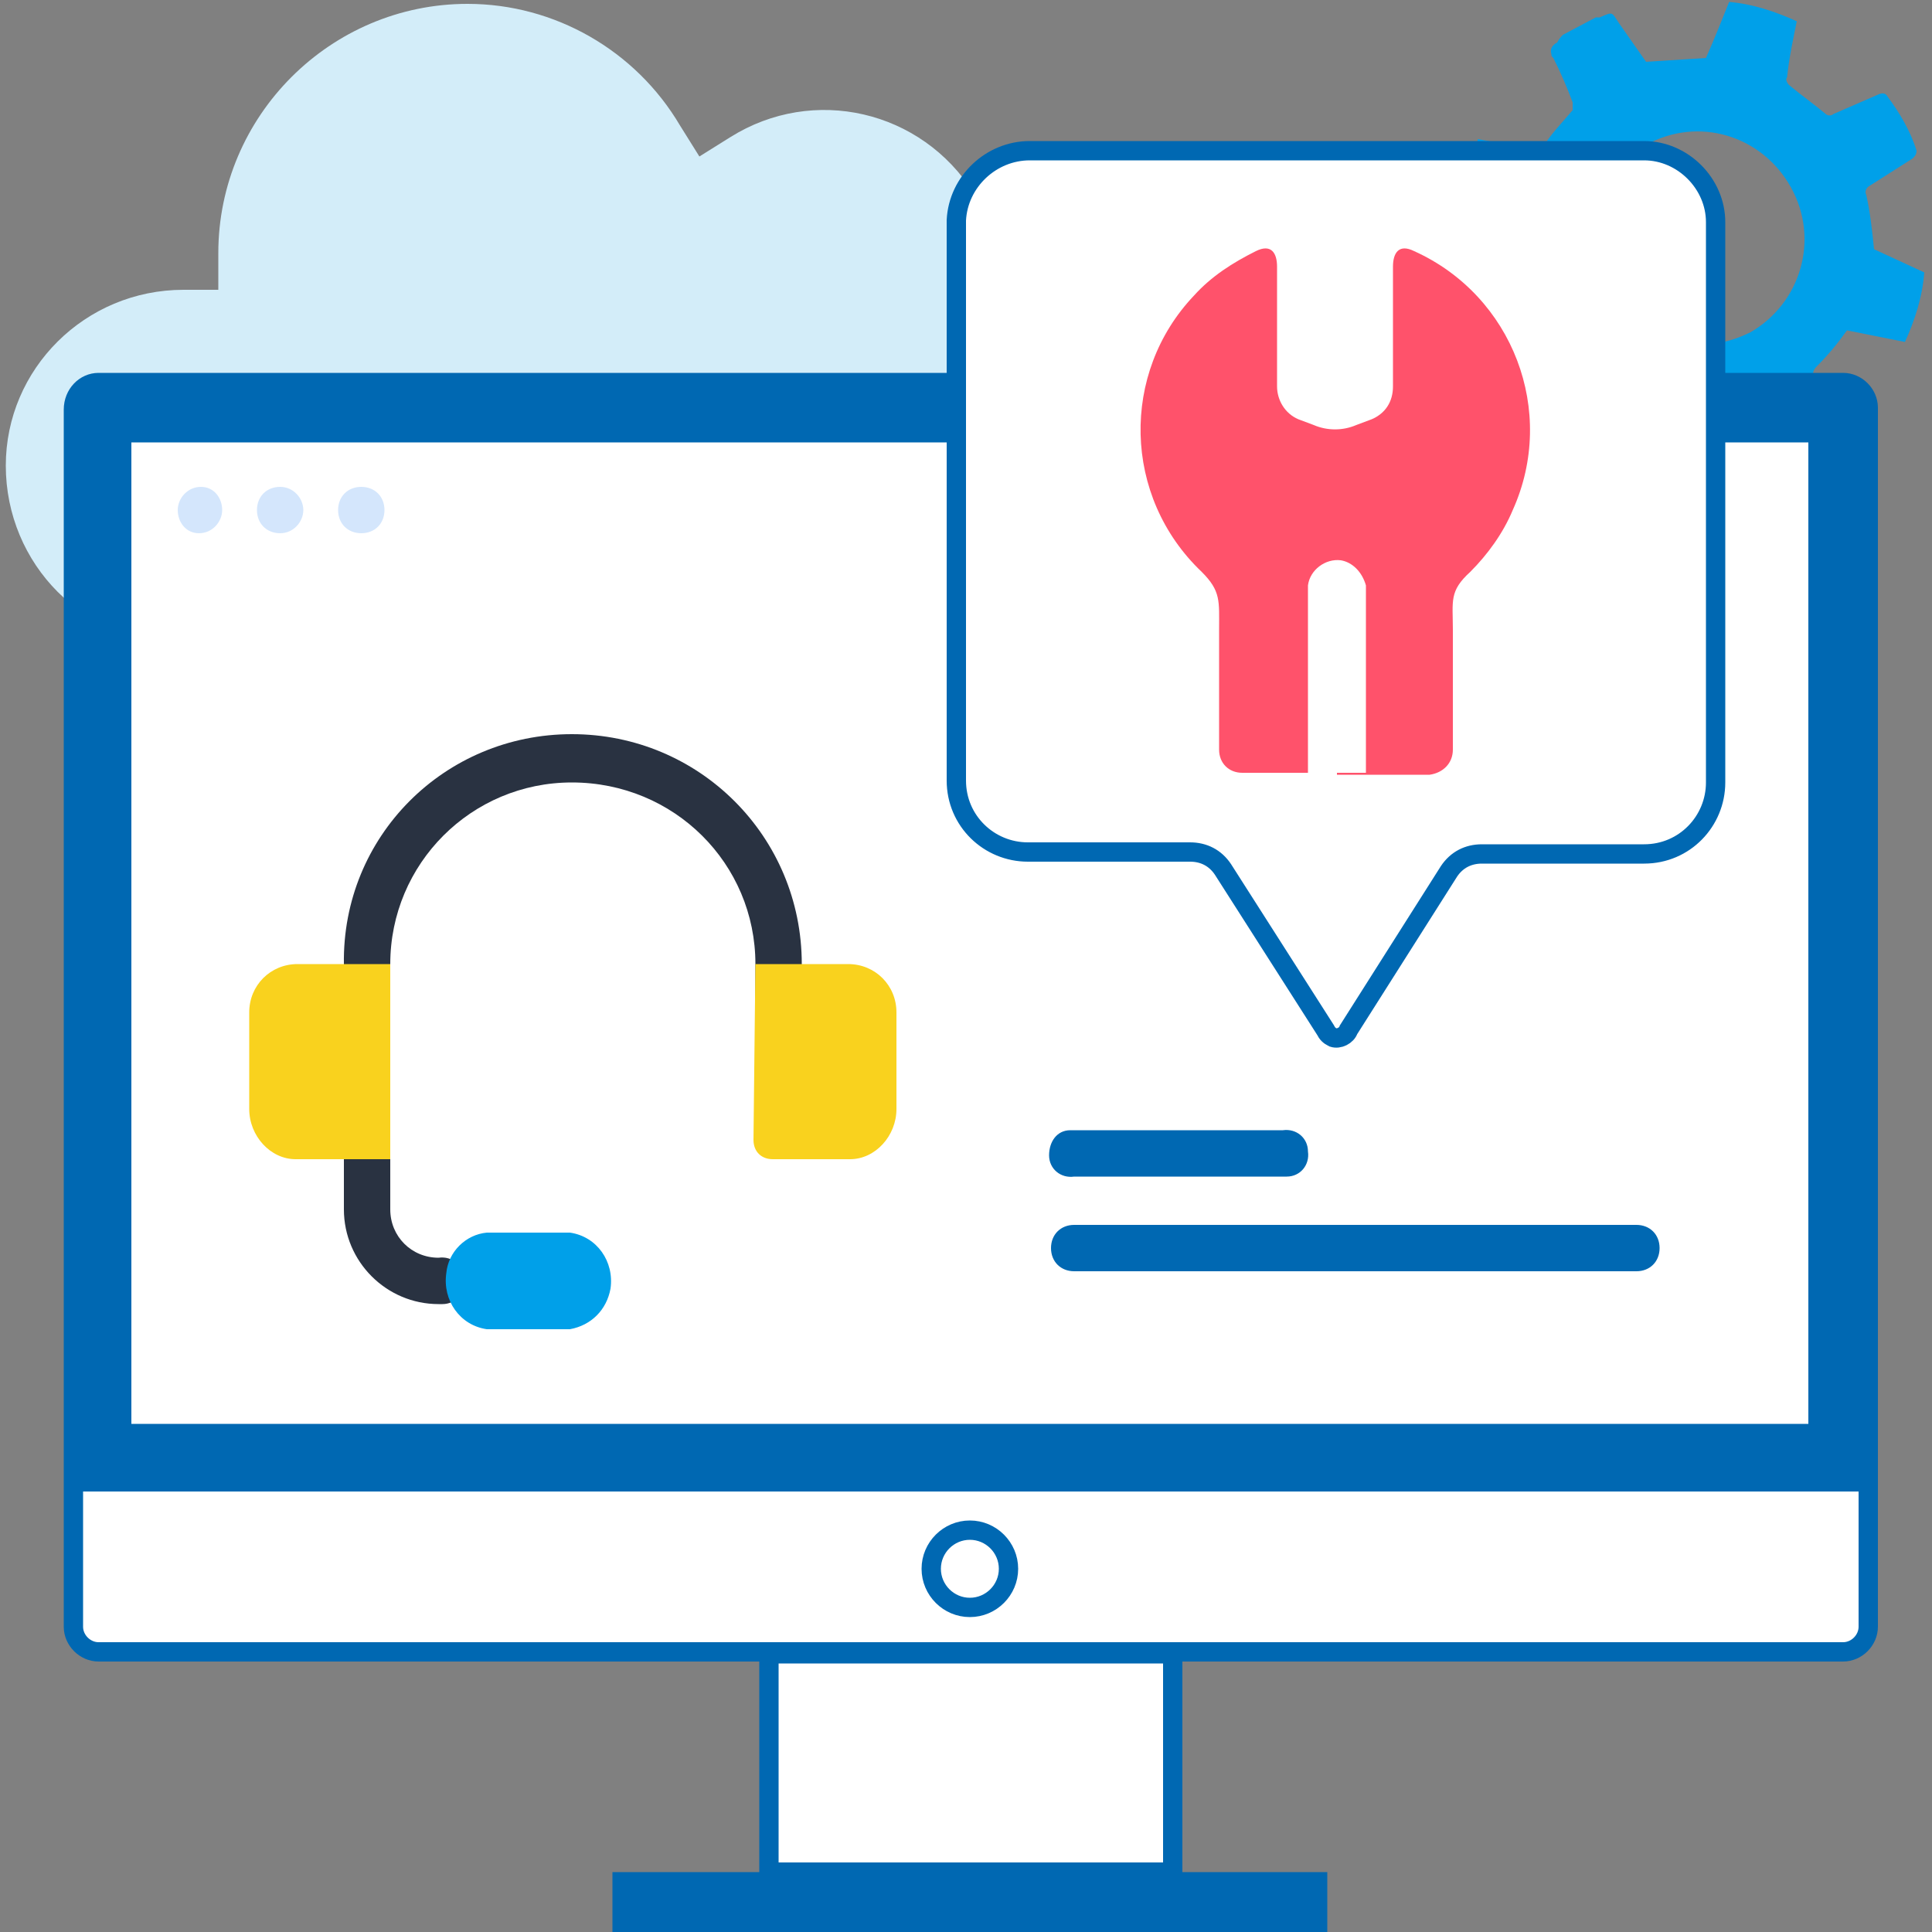 <?xml version="1.0" encoding="utf-8"?>
<!-- Generator: Adobe Illustrator 25.2.1, SVG Export Plug-In . SVG Version: 6.00 Build 0)  -->
<svg version="1.1" id="圖層_1" xmlns="http://www.w3.org/2000/svg" xmlns:xlink="http://www.w3.org/1999/xlink" x="0px" y="0px"
	 viewBox="0 0 100 100" style="enable-background:new 0 0 100 100;" xml:space="preserve">
<rect x="0" y="0" width="100" height="100" fill="#808080" stroke="none"/>
<style type="text/css">
	.st0{fill:#D3EDF9;}
	.st1{fill:#00A0E9;}
	.st2{fill:#FFFFFF;stroke:#0068B2;stroke-linecap:round;stroke-linejoin:round;}
	.st3{fill:#0068B2;}
	.st4{fill:#FFFFFF;}
	.st5{fill:#D4E6FC;}
	.st6{fill-rule:evenodd;clip-rule:evenodd;fill:#FFFFFF;stroke:#0068B2;stroke-miterlimit:10;}
	.st7{fill-rule:evenodd;clip-rule:evenodd;fill:#FF526B;}
	.st8{fill:#293241;}
	.st9{fill-rule:evenodd;clip-rule:evenodd;fill:#F9D21E;}
	.st10{fill-rule:evenodd;clip-rule:evenodd;fill:#00A0E9;}
</style>
<path class="st0" d="M0.3,24.1c0-5,4.1-9.1,9.2-9.1h1.8v-1.9c0-7.1,5.8-12.9,12.9-12.9c4.5,0,8.7,2.4,11,6.3l1,1.6l1.6-1
	c4.3-2.7,9.9-1.4,12.6,2.9c0.6,1,1.1,2.2,1.3,3.3l0.3,1.6h1.6l0,0c5.1,0,9.2,4.1,9.2,9.1s-4.1,9.2-9.1,9.2H9.5
	C4.4,33.4,0.3,29.2,0.3,24.1C0.3,24.2,0.3,24.2,0.3,24.1z"/>
<path class="st1" d="M76.3,16.8l1.7,3c0.2,0.1,0.3,0,0.7-0.1c0.7-0.3,1.4-0.6,2.1-0.9c0.1,0,0.3,0,0.4,0.1c0.6,0.5,1.1,1,1.7,1.4
	c0.2,0.1,0.3,0.2,0.2,0.5c-0.2,1-0.4,1.9-0.6,2.8c1.1,0.6,2.3,0.9,3.6,1.1c0.3-0.9,0.7-1.7,1-2.6c0.1-0.2,0.3-0.4,0.5-0.4
	c0.7,0,1.4-0.1,2.1-0.2c0.2-0.1,0.5,0,0.6,0.2c0.4,0.7,0.9,1.4,1.4,2.1c0.1,0.2,0.2,0.3,0.4,0.1l2.8-1.5c0.2-0.1,0.1-0.3,0-0.5
	c-0.3-0.8-0.6-1.5-1-2.2c-0.1-0.2-0.1-0.5,0.1-0.7c0.6-0.6,1.1-1.2,1.6-1.9l3,0.6c0.5-1.1,0.9-2.3,1-3.6L97,12.9
	c-0.1-1-0.2-1.9-0.4-2.8c-0.1-0.2,0-0.4,0.2-0.5l2.2-1.4c0.1-0.1,0.2-0.2,0.2-0.4c-0.3-1-0.9-2-1.5-2.8c-0.1-0.2-0.3-0.2-0.5-0.1
	l-2.3,1C94.8,6,94.6,6,94.5,5.9c-0.6-0.5-1.3-1-1.9-1.5c-0.1-0.1-0.2-0.3-0.1-0.4C92.6,3,92.8,2.1,93,1.1c-1.1-0.5-2.3-0.9-3.5-1
	c-0.4,1-0.8,2-1.2,2.9l-3.1,0.2l-1.4-2c-0.4-0.6-0.3-0.6-1-0.3h-0.2l-1.7,0.9c-0.1,0.1-0.2,0.2-0.3,0.4c-0.2,0.1-0.4,0.3-0.3,0.6
	c0,0.1,0,0.1,0.1,0.2c0.4,0.8,0.7,1.5,1,2.3c0,0.1,0,0.3,0,0.4c-0.5,0.6-1,1.1-1.4,1.7c-0.1,0.2-0.4,0.4-0.7,0.3
	c-0.9-0.2-1.8-0.3-2.8-0.5c-0.4,1.2-0.7,2.4-1.1,3.5l0.5,0.2c0.8,0.3,1.5,0.6,2.3,0.9c0.2,0.1,0.3,0.2,0.3,0.4
	c0.1,0.8,0.2,1.6,0.3,2.3c0,0.1-0.1,0.3-0.2,0.4c-0.6,0.4-1.1,0.8-1.7,1.1S76.3,16.6,76.3,16.8z M83,15c-1.5-2.7-0.5-6,2.2-7.5l0,0
	c2.7-1.5,6-0.5,7.5,2.2l0,0c1.5,2.7,0.5,6-2.1,7.5c0,0,0,0,0,0l0,0C87.8,18.6,84.5,17.7,83,15C83,15,83,15,83,15z"/>
<path class="st2" d="M5.1,19.8h90.3c0.7,0,1.3,0.6,1.3,1.3v63.1c0,0.7-0.6,1.3-1.3,1.3H5.1c-0.7,0-1.3-0.6-1.3-1.3V21.2
	C3.8,20.4,4.4,19.8,5.1,19.8z"/>
<path class="st3" d="M5.1,19.8h90.3c0.7,0,1.3,0.6,1.3,1.3v56.1l0,0h-93l0,0V21.1C3.7,20.4,4.3,19.8,5.1,19.8
	C5,19.8,5.1,19.8,5.1,19.8z"/>
<rect x="6.8" y="22.9" class="st4" width="86.8" height="50.8"/>
<rect x="39.8" y="85.6" class="st2" width="20.9" height="11.3"/>
<rect x="31.7" y="96.9" class="st3" width="37" height="3.1"/>
<path class="st2" d="M52.2,81.2c0,1.1-0.9,2-2,2s-2-0.9-2-2s0.9-2,2-2S52.2,80.1,52.2,81.2z"/>
<path class="st5" d="M11.5,26.4c0,0.6-0.5,1.2-1.2,1.2S9.2,27,9.2,26.4s0.5-1.2,1.2-1.2S11.5,25.8,11.5,26.4L11.5,26.4z"/>
<path class="st5" d="M15.7,26.4c0,0.6-0.5,1.2-1.2,1.2s-1.2-0.5-1.2-1.2s0.5-1.2,1.2-1.2S15.7,25.8,15.7,26.4L15.7,26.4z"/>
<path class="st5" d="M19.9,26.4c0,0.7-0.5,1.2-1.2,1.2c-0.7,0-1.2-0.5-1.2-1.2c0-0.7,0.5-1.2,1.2-1.2c0,0,0,0,0,0
	C19.4,25.2,19.9,25.7,19.9,26.4C19.9,26.4,19.9,26.4,19.9,26.4z"/>
<path class="st6" d="M53.3,7.8h31.8c2,0,3.7,1.7,3.7,3.7v29c0,2-1.6,3.7-3.7,3.7h-8.4c-0.7,0-1.3,0.3-1.7,0.9l-5.2,8.2
	c-0.1,0.3-0.5,0.5-0.8,0.4c-0.2-0.1-0.3-0.2-0.4-0.4L63.3,45c-0.4-0.6-1-0.9-1.7-0.9h-8.4c-2,0-3.7-1.6-3.7-3.7v-29
	C49.6,9.4,51.3,7.8,53.3,7.8z"/>
<path class="st7" d="M69.2,40h-4.9c-0.7,0-1.2-0.5-1.2-1.2c0,0,0,0,0,0v-6.2c0-1.5,0.1-2-0.9-3c-4.1-3.9-4.2-10.3-0.4-14.3
	c0.9-1,2-1.7,3.2-2.3c0.8-0.4,1.1,0.1,1.1,0.8V20c0,0.7,0.4,1.4,1.1,1.7L68,22c0.7,0.3,1.5,0.3,2.2,0l0.8-0.3
	c0.7-0.3,1.1-0.9,1.1-1.7v-6.2c0-0.7,0.3-1.2,1.1-0.8c5.1,2.3,7.4,8.3,5.1,13.4c-0.5,1.2-1.3,2.3-2.2,3.2c-1.1,1-0.9,1.5-0.9,3v6.2
	c0,0.7-0.5,1.2-1.2,1.3c0,0,0,0-0.1,0H69.2z"/>
<path class="st4" d="M67.7,40v-9.7c0.1-0.8,0.9-1.4,1.7-1.3c0.6,0.1,1.1,0.6,1.3,1.3V40H67.7z"/>
<path class="st3" d="M55.6,60.9c-0.7,0.1-1.3-0.4-1.3-1.1s0.4-1.3,1.1-1.3c0.1,0,0.1,0,0.2,0h10.8c0.7-0.1,1.3,0.4,1.3,1.1
	c0.1,0.7-0.4,1.3-1.1,1.3c-0.1,0-0.1,0-0.2,0H55.6z M55.6,65.8c-0.7,0-1.2-0.5-1.2-1.2c0-0.7,0.5-1.2,1.2-1.2c0,0,0,0,0,0h29.1
	c0.7,0,1.2,0.5,1.2,1.2c0,0.7-0.5,1.2-1.2,1.2c0,0,0,0,0,0H55.6z"/>
<path class="st8" d="M41.5,57.5c0.1,0.7-0.4,1.3-1.1,1.3s-1.3-0.4-1.3-1.1c0-0.1,0-0.1,0-0.2v-7.6c0-5.2-4.2-9.4-9.5-9.4
	c-5.2,0-9.4,4.2-9.4,9.4v12.7c0,1.4,1.1,2.5,2.5,2.5c0.7-0.1,1.3,0.4,1.3,1.1c0.1,0.7-0.4,1.3-1.1,1.3c-0.1,0-0.1,0-0.2,0
	c-2.7,0-4.9-2.2-4.9-4.9l0,0V49.9C17.7,43.3,23,38,29.6,38c6.6,0,11.9,5.3,11.9,11.9C41.5,49.9,41.5,57.5,41.5,57.5z"/>
<path class="st9" d="M39.1,49.9h4.8c1.4,0,2.5,1.1,2.5,2.5l0,0v5c0,1.4-1.1,2.6-2.4,2.6c0,0,0,0-0.1,0H40c-0.6,0-1-0.4-1-1
	L39.1,49.9z M20.2,49.9h-4.8c-1.4,0-2.5,1.1-2.5,2.5l0,0v5c0,1.4,1.1,2.6,2.4,2.6c0,0,0,0,0.1,0h4.8L20.2,49.9z"/>
<path class="st10" d="M25.2,63.8h4.3c1.4,0.2,2.3,1.5,2.1,2.9c-0.2,1.1-1,1.9-2.1,2.1h-4.3c-1.4-0.2-2.3-1.5-2.1-2.9
	C23.2,64.8,24.1,63.9,25.2,63.8z"/>
</svg>

